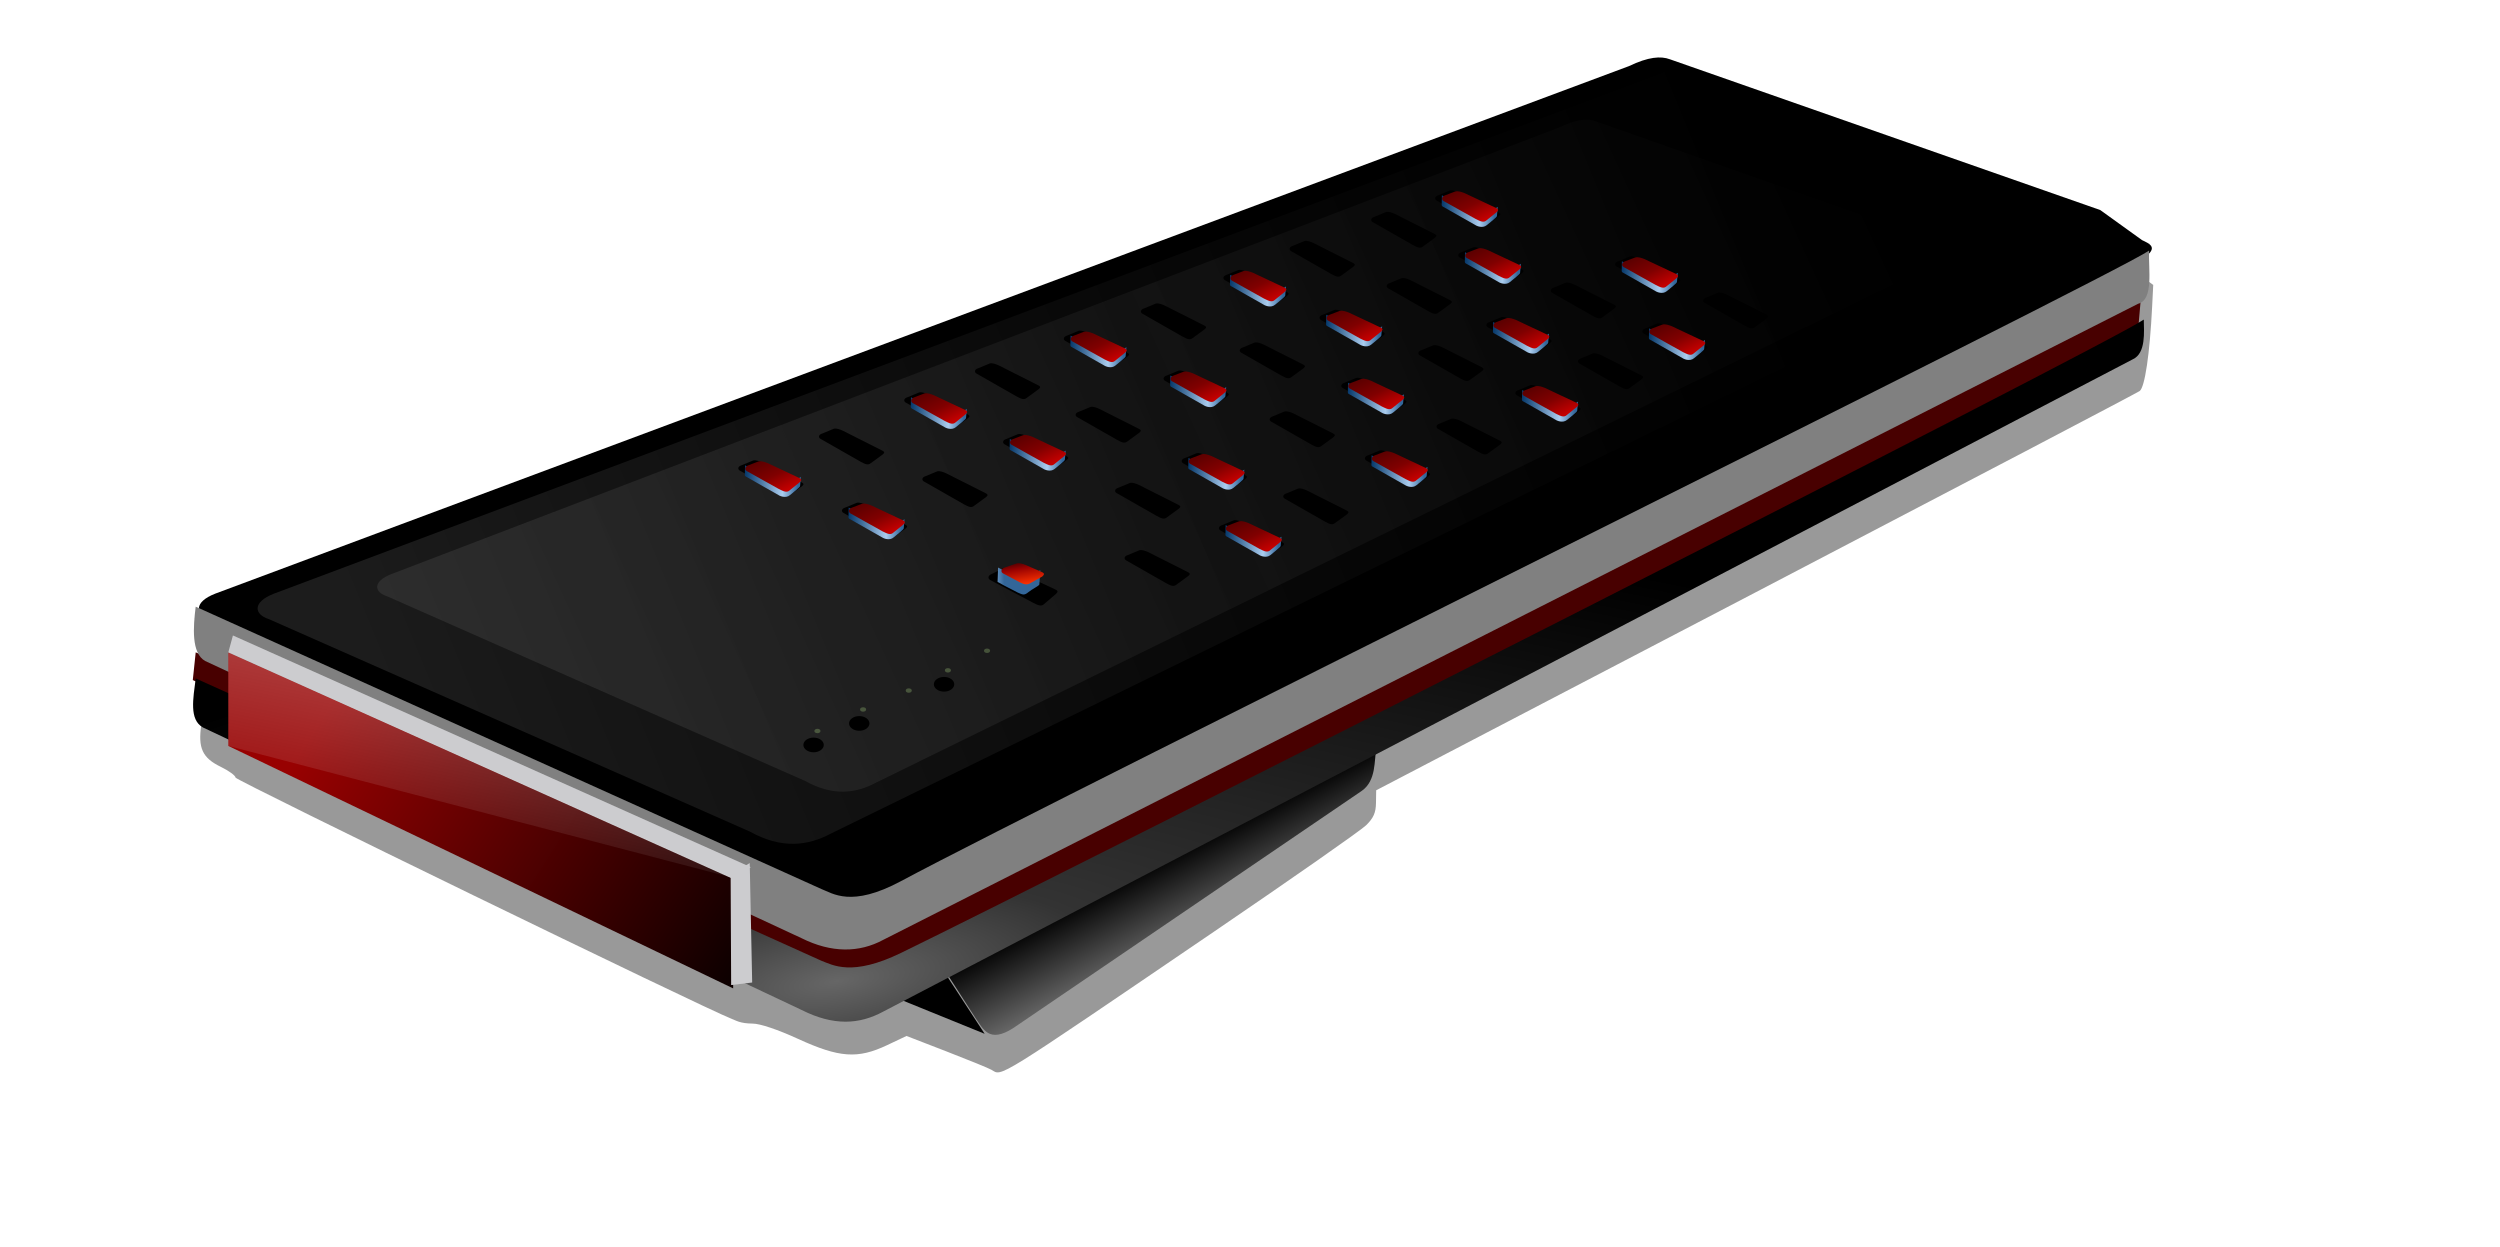<?xml version="1.0" encoding="UTF-8"?>
<svg width="3.992in" height="1.992in" version="1.1" xmlns="http://www.w3.org/2000/svg" xmlns:xlink="http://www.w3.org/1999/xlink">
<defs>
<linearGradient id="m">
<stop stop-color="#c40000" offset="0"/>
<stop stop-color="#800000" offset=".5"/>
<stop stop-color="#5e0000" offset="1"/>
</linearGradient>
<linearGradient id="n">
<stop stop-color="#036" offset="0"/>
<stop stop-color="#ace" offset=".726"/>
<stop stop-color="#369" offset="1"/>
</linearGradient>
<linearGradient id="f">
<stop stop-color="#98fc66" offset="0"/>
<stop stop-color="#4cab33" offset=".341"/>
<stop offset="1"/>
</linearGradient>
<filter id="o" color-interpolation-filters="sRGB">
<feGaussianBlur stdDeviation="1.346"/>
</filter>
<linearGradient id="l" x1="-6435.1" x2="-6428.3" y1="10042" y2="10055" gradientTransform="matrix(.859 0 0 .859 -11816 7741.9)" gradientUnits="userSpaceOnUse">
<stop offset="0"/>
<stop stop-color="#666" offset="1"/>
</linearGradient>
<radialGradient id="e" cx="-6489.1" cy="10168" r="174.08" gradientTransform="matrix(1.056 -.157 .052 .349 -11065 11817)" gradientUnits="userSpaceOnUse">
<stop stop-color="#666" offset="0"/>
<stop stop-color="#333" offset=".214"/>
<stop offset="1"/>
</radialGradient>
<linearGradient id="k" x1="-6580.6" x2="-6500.5" y1="10016" y2="10067" gradientTransform="matrix(.859 0 0 .859 -11816 7741.9)" gradientUnits="userSpaceOnUse">
<stop stop-color="#980101" offset="0"/>
<stop offset="1"/>
</linearGradient>
<linearGradient id="j" x1="-6536.9" x2="-6544.7" y1="10006" y2="10045" gradientTransform="matrix(.859 0 0 .859 -11816 7741.9)" gradientUnits="userSpaceOnUse">
<stop stop-color="#eee" offset="0"/>
<stop stop-color="#eee" stop-opacity="0" offset="1"/>
</linearGradient>
<radialGradient id="a" cx="-7283.9" cy="10369" r="5.036" gradientTransform="matrix(1.94 .032 -.116 7.074 7183.8 -62744)" gradientUnits="userSpaceOnUse" xlink:href="#n"/>
<linearGradient id="b" x1="-8143.3" x2="-8146.1" y1="10377" y2="10371" gradientUnits="userSpaceOnUse" xlink:href="#m"/>
<radialGradient id="c" cx="-8158.3" cy="10418" r="1.82" gradientTransform="matrix(1.448 .578 -.442 1.106 8256 3608.4)" gradientUnits="userSpaceOnUse" xlink:href="#f"/>
<radialGradient id="d" cx="-6455" cy="9992.6" r="3.792" gradientTransform="matrix(.74 -.008 .029 2.625 -12879 -9959.5)" gradientUnits="userSpaceOnUse">
<stop stop-color="#ace" offset="0"/>
<stop stop-color="#369" offset="1"/>
</radialGradient>
<linearGradient id="i" x1="-6456" x2="-6456.9" y1="9990.7" y2="9985.3" gradientTransform="matrix(.859 0 0 .859 -11816 7741.9)" gradientUnits="userSpaceOnUse">
<stop stop-color="#fd3301" offset="0"/>
<stop stop-color="#980101" offset=".543"/>
<stop offset="1"/>
</linearGradient>
<linearGradient id="h" x1="-17072" x2="-16860" y1="16584" y2="16497" gradientTransform="translate(-385.91 -237.58)" gradientUnits="userSpaceOnUse">
<stop stop-color="#fff" offset="0"/>
<stop stop-color="#686868" stop-opacity="0" offset="1"/>
</linearGradient>
<linearGradient id="g" x1="-17041" x2="-16849" y1="16573" y2="16485" gradientTransform="translate(-385.91 -237.58)" gradientUnits="userSpaceOnUse">
<stop stop-color="#b3b3b3" offset="0"/>
<stop stop-color="#b3b3b3" stop-opacity="0" offset="1"/>
</linearGradient>
</defs>
<g transform="translate(17517 -16234)">
<g transform="matrix(.859 0 0 .859 -11796 7753.6)"></g>
<path d="m-17365 16398c-0.418-0.244-3.522-1.513-6.899-2.819l-6.14-2.376-2.97 1.408c-4.513 2.14-7.328 1.94-13.679-0.971-3.085-1.414-5.812-2.331-6.93-2.331-1.978-0.02-2.555-0.481-3.281-0.754-4.047-1.547-75.995-36.535-75.995-36.956 0-0.303-1.031-1.052-2.29-1.664-2.788-1.354-3.491-2.878-2.957-6.416 0.211-1.398 0.396-4.753 0.412-7.455 0.02-3.666 0.22-5.106 0.786-5.671 0.699-0.696 217.04-81.752 221.25-82.894 1.727-0.469 4.281 0.341 35.408 11.238 32.454 11.361 33.673 11.835 37.452 14.54l3.906 2.796-0.167 3.352c-0.362 7.244-1.12 12.357-1.916 12.919-0.432 0.306-26.941 14.2-58.909 30.877l-58.123 30.323-0.03 1.956c-0.02 1.481-0.388 2.309-1.518 3.409-0.822 0.799-11.286 8.118-23.255 16.265-34.009 23.149-32.485 22.202-34.161 21.224z" filter="url(#o)" opacity=".629"/>
<path d="m-17382 16386 15.939 6.475-7.472-11.456z"/>
<path d="m-17372 16383 4.483 6.973c1.222 1.724 2.078 4.042 5.852 1.619l53.419-36.36c2.255-1.596 1.868-4.649 2.242-6.599z" fill="url(#l)"/>
<path d="m-17484 16325-3.23 3.817 101.6 45.223 197.63-98.961 0.587-3.818-2.936-0.293-195.87 98.961z" fill="#eee"/>
<path d="m-17487 16334-0.447 4.248 97.929 46.729 5.142-0.671 195.19-100.39 0.447-5.143-194.29 97.705h-6.931z" fill="#480000"/>
<path d="m-17484 16325c-3.361 1.303-3.057 3.188-0.781 3.908l92.073 41.281c4.816 2.678 8.852 2.234 12.506 0.26l192.34-97.298c1.524-1.292 0.345-1.81-0.782-2.345l-6.405-4.609-65.971-23.112c-1.388-0.523-3.314-0.373-6.254 1.043z"/>
<path d="m-17475 16325c-3.362 1.303-3.058 3.188-0.782 3.908l73.734 32.569c4.816 2.678 8.852 2.234 12.506 0.26l192.8-94.317c1.524-1.292 0.345-1.811-0.781-2.345l-58.623-20.844c-1.387-0.523-3.313-0.374-6.253 1.043z" fill="url(#h)" opacity=".111"/>
<path d="m-17457 16322c-2.924 1.134-2.66 2.774-0.68 3.399l64.127 28.327c4.19 2.329 7.7 1.943 10.877 0.226l164.33-80.515c1.326-1.123 0.3-1.575-0.68-2.04l-53.399-18.818c-1.207-0.455-2.882-0.324-5.438 0.907z" fill="url(#g)" opacity=".115"/>
<path d="m-17487 16327c-0.387 3.097-0.696 7.125 1.449 8.326l91.427 42.492c4.599 2.296 8.853 2.234 12.506 0.26l192.38-97.516c2.429-0.623 1.554-5.326 1.676-8.15-5.729 3.954-167.91 84.099-191.32 96.658-7.661 4.11-10.478 1.857-12.221 1.203z" fill="#808080"/>
<path d="m-17487 16338c-0.387 3.096-1.032 6.317 1.113 7.518l91.763 43.299c4.903 2.478 8.853 2.234 12.506 0.26l191.56-100c2.035-0.932 1.71-4.207 1.686-6.088-5.729 3.954-166.61 85.459-190.5 97.08-7.552 3.674-10.478 1.857-12.221 1.204z" fill="url(#e)"/>
<path d="m-17482 16334 77.388 34.577v16.936l-77.388-37.165z" fill="url(#k)"/>
<path d="m-17482 16334 0.706-2.588 79.386 35.519-2.883 1.732z" fill="#cccccf"/>
<path d="m-17405 16368 0.08 16.999 3.223-0.386-0.375-18.307z" fill="#cccccf"/>
<path d="m-17482 16334 77.388 34.577-77.388-20.229z" fill="url(#j)" opacity=".296"/>
<g transform="translate(6.632 -9.785)">
<path d="m-17342 16314 1.809-0.746c0.411-0.09 0.964 0.126 1.374 0.315l6.053 3.055c0.524 0.26 0.149 0.478 0 0.614l-1.787 1.304c-0.433 0.36-0.869 0.144-1.586-0.245l-6.123-3.49c-0.338-0.188-0.322-0.638 0.259-0.808z"/>
<g transform="matrix(.859 0 0 .859 -11754 7750.3)">
<g transform="translate(1644.9 -402.62)">
<path d="m-8149.5 10372-0.038 1.696c0 0.245 0.158 0.297 0.158 0.297l6.025 3.422s1.109 0.57 1.884-0.09c0.554-0.477 1.809-1.405 1.796-1.626l0.148-1.63-2.775 1.784z" fill="url(#a)"/>
<path d="m-8148.9 10372 1.791-0.682c0.496-0.135 1.182 0.109 1.695 0.315l5.592 2.636c0.655 0.301 0.212 0.601 0.041 0.787l-1.727 1.395c-0.503 0.488-1.049 0.24-1.95-0.213l-5.705-3.187c-0.423-0.22-0.435-0.799 0.263-1.052z" fill="url(#b)"/>
</g>
</g>
</g>
<g transform="translate(-3.579 -5.227)">
<path d="m-17342 16314 1.809-0.746c0.411-0.09 0.964 0.126 1.374 0.315l6.053 3.055c0.524 0.26 0.149 0.478 0 0.614l-1.787 1.304c-0.433 0.36-0.869 0.144-1.586-0.245l-6.123-3.49c-0.338-0.188-0.322-0.638 0.259-0.808z"/>
<g transform="matrix(.859 0 0 .859 -11754 7750.3)">
<g transform="translate(1644.9 -402.62)">
<path d="m-8149.5 10372-0.038 1.696c0 0.245 0.158 0.297 0.158 0.297l6.025 3.422s1.109 0.57 1.884-0.09c0.554-0.477 1.809-1.405 1.796-1.626l0.148-1.63-2.775 1.784z" fill="url(#a)"/>
<path d="m-8148.9 10372 1.791-0.682c0.496-0.135 1.182 0.109 1.695 0.315l5.592 2.636c0.655 0.301 0.212 0.601 0.041 0.787l-1.727 1.395c-0.503 0.488-1.049 0.24-1.95-0.213l-5.705-3.187c-0.423-0.22-0.435-0.799 0.263-1.052z" fill="url(#b)"/>
</g>
</g>
</g>
<g transform="translate(-45.454 -2.186)">
<path d="m-17342 16314 1.809-0.746c0.411-0.09 0.964 0.126 1.374 0.315l6.053 3.055c0.524 0.26 0.149 0.478 0 0.614l-1.787 1.304c-0.433 0.36-0.869 0.144-1.586-0.245l-6.123-3.49c-0.338-0.188-0.322-0.638 0.259-0.808z"/>
<g transform="matrix(.859 0 0 .859 -11754 7750.3)">
<g transform="translate(1644.9 -402.62)">
<path d="m-8149.5 10372-0.038 1.696c0 0.245 0.158 0.297 0.158 0.297l6.025 3.422s1.109 0.57 1.884-0.09c0.554-0.477 1.809-1.405 1.796-1.626l0.148-1.63-2.775 1.784z" fill="url(#a)"/>
<path d="m-8148.9 10372 1.791-0.682c0.496-0.135 1.182 0.109 1.695 0.315l5.592 2.636c0.655 0.301 0.212 0.601 0.041 0.787l-1.727 1.395c-0.503 0.488-1.049 0.24-1.95-0.213l-5.705-3.187c-0.423-0.22-0.435-0.799 0.263-1.052z" fill="url(#b)"/>
</g>
</g>
</g>
<g transform="translate(35.683 -46.76)">
<path d="m-17342 16314 1.809-0.746c0.411-0.09 0.964 0.126 1.374 0.315l6.053 3.055c0.524 0.26 0.149 0.478 0 0.614l-1.787 1.304c-0.433 0.36-0.869 0.144-1.586-0.245l-6.123-3.49c-0.338-0.188-0.322-0.638 0.259-0.808z"/>
<g transform="matrix(.859 0 0 .859 -11754 7750.3)">
<g transform="translate(1644.9 -402.62)">
<path d="m-8149.5 10372-0.038 1.696c0 0.245 0.158 0.297 0.158 0.297l6.025 3.422s1.109 0.57 1.884-0.09c0.554-0.477 1.809-1.405 1.796-1.626l0.148-1.63-2.775 1.784z" fill="url(#a)"/>
<path d="m-8148.9 10372 1.791-0.682c0.496-0.135 1.182 0.109 1.695 0.315l5.592 2.636c0.655 0.301 0.212 0.601 0.041 0.787l-1.727 1.395c-0.503 0.488-1.049 0.24-1.95-0.213l-5.705-3.187c-0.423-0.22-0.435-0.799 0.263-1.052z" fill="url(#b)"/>
</g>
</g>
</g>
<g transform="translate(45.481 -50.064)">
<path d="m-17342 16314 1.809-0.746c0.411-0.09 0.964 0.126 1.374 0.315l6.053 3.055c0.524 0.26 0.149 0.478 0 0.614l-1.787 1.304c-0.433 0.36-0.869 0.144-1.586-0.245l-6.123-3.49c-0.338-0.188-0.322-0.638 0.259-0.808z"/>
<g transform="matrix(.859 0 0 .859 -11754 7750.3)">
<g transform="translate(1644.9 -402.62)">
<path d="m-8149.5 10372-0.038 1.696c0 0.245 0.158 0.297 0.158 0.297l6.025 3.422s1.109 0.57 1.884-0.09c0.554-0.477 1.809-1.405 1.796-1.626l0.148-1.63-2.775 1.784z" fill="url(#a)"/>
<path d="m-8148.9 10372 1.791-0.682c0.496-0.135 1.182 0.109 1.695 0.315l5.592 2.636c0.655 0.301 0.212 0.601 0.041 0.787l-1.727 1.395c-0.503 0.488-1.049 0.24-1.95-0.213l-5.705-3.187c-0.423-0.22-0.435-0.799 0.263-1.052z" fill="url(#b)"/>
</g>
</g>
</g>
<g transform="matrix(.859 0 0 .859 -11809 7738.6)">
<ellipse transform="translate(1666.3 -400.03)" cx="-8157.9" cy="10419" rx="1.82" ry="1.31" fill="url(#c)"/>
<ellipse transform="matrix(.299 0 0 .299 -4051.7 6901.2)" cx="-8157.9" cy="10419" rx="1.82" ry="1.31" fill="#cf9" opacity=".243"/>
</g>
<g transform="matrix(.859 0 0 .859 -11802 7735.7)">
<ellipse transform="translate(1666.3 -400.03)" cx="-8157.9" cy="10419" rx="1.82" ry="1.31" fill="url(#c)"/>
<ellipse transform="matrix(.299 0 0 .299 -4051.7 6901.2)" cx="-8157.9" cy="10419" rx="1.82" ry="1.31" fill="#cf9" opacity=".243"/>
</g>
<g transform="matrix(.859 0 0 .859 -11796 7732.6)">
<ellipse transform="translate(1666.3 -400.03)" cx="-8157.9" cy="10419" rx="1.82" ry="1.31" fill="url(#c)"/>
<ellipse transform="matrix(.299 0 0 .299 -4051.7 6901.2)" cx="-8157.9" cy="10419" rx="1.82" ry="1.31" fill="#cf9" opacity=".243"/>
</g>
<g transform="matrix(.859 0 0 .859 -11790 7729.6)">
<ellipse transform="translate(1666.3 -400.03)" cx="-8157.9" cy="10419" rx="1.82" ry="1.31" fill="url(#c)"/>
<ellipse transform="matrix(.299 0 0 .299 -4051.7 6901.2)" cx="-8157.9" cy="10419" rx="1.82" ry="1.31" fill="#cf9" opacity=".243"/>
</g>
<g transform="matrix(.859 0 0 .859 -11816 7741.9)">
<ellipse transform="translate(1666.3 -400.03)" cx="-8157.9" cy="10419" rx="1.82" ry="1.31" fill="url(#c)"/>
<ellipse transform="matrix(.299 0 0 .299 -4051.7 6901.2)" cx="-8157.9" cy="10419" rx="1.82" ry="1.31" fill="#cf9" opacity=".243"/>
</g>
<path d="m-17365 16322 1.85-0.921c0.426-0.116 1.016 0.09 1.456 0.27l6.508 3.032c0.562 0.259 0.182 0.517 0.04 0.676l-1.796 1.534c-0.432 0.42-0.9 0.207-1.674-0.183l-6.605-3.505c-0.364-0.189-0.373-0.686 0.226-0.904z"/>
<path d="m-17364 16321-0.08 2.202c0.594 0.341 1.131 0.634 3.116 1.642 0.708 0.299 0.953 0.49 1.619-0.08 0.476-0.41 1.684-0.99 1.673-1.18l0.146-2.188-2.509 1.671z" fill="url(#d)"/>
<path d="m-17363 16321 1.85-0.633c0.426-0.116 1.016 0.09 1.456 0.271l2.426 1.063c0.563 0.259 0.182 0.516 0.03 0.676l-1.843 1.03c-0.51 0.284-0.901 0.206-1.675-0.183l-2.475-1.321c-0.363-0.189-0.373-0.686 0.226-0.904z" fill="url(#i)"/>
<g transform="translate(-33.123 -7.005)">
<path d="m-17342 16314 1.809-0.746c0.411-0.09 0.964 0.126 1.374 0.315l6.053 3.055c0.524 0.26 0.149 0.478 0 0.614l-1.787 1.304c-0.433 0.36-0.869 0.144-1.586-0.245l-6.123-3.49c-0.338-0.188-0.322-0.638 0.259-0.808z"/>
<g transform="matrix(.859 0 0 .859 -11754 7750.3)">
<g transform="translate(1644.9 -402.62)">
<path d="m-8149.5 10372-0.038 1.696c0 0.245 0.158 0.297 0.158 0.297l6.025 3.422s1.109 0.57 1.884-0.09c0.554-0.477 1.809-1.405 1.796-1.626l0.148-1.63-2.775 1.784z" fill="url(#a)"/>
<path d="m-8148.9 10372 1.791-0.682c0.496-0.135 1.182 0.109 1.695 0.315l5.592 2.636c0.655 0.301 0.212 0.601 0.041 0.787l-1.727 1.395c-0.503 0.488-1.049 0.24-1.95-0.213l-5.705-3.187c-0.423-0.22-0.435-0.799 0.263-1.052z" fill="url(#b)"/>
</g>
</g>
</g>
<g transform="translate(-20.752 -12.704)">
<path d="m-17342 16314 1.809-0.746c0.411-0.09 0.964 0.126 1.374 0.315l6.053 3.055c0.524 0.26 0.149 0.478 0 0.614l-1.787 1.304c-0.433 0.36-0.869 0.144-1.586-0.245l-6.123-3.49c-0.338-0.188-0.322-0.638 0.259-0.808z"/>
<g transform="matrix(.859 0 0 .859 -11754 7750.3)">
<g transform="translate(1644.9 -402.62)">
<path d="m-8149.5 10372-0.038 1.696c0 0.245 0.158 0.297 0.158 0.297l6.025 3.422s1.109 0.57 1.884-0.09c0.554-0.477 1.809-1.405 1.796-1.626l0.148-1.63-2.775 1.784z" fill="url(#a)"/>
<path d="m-8148.9 10372 1.791-0.682c0.496-0.135 1.182 0.109 1.695 0.315l5.592 2.636c0.655 0.301 0.212 0.601 0.041 0.787l-1.727 1.395c-0.503 0.488-1.049 0.24-1.95-0.213l-5.705-3.187c-0.423-0.22-0.435-0.799 0.263-1.052z" fill="url(#b)"/>
</g>
</g>
</g>
<g transform="translate(-9.632 -16.875)">
<path d="m-17342 16314 1.809-0.746c0.411-0.09 0.964 0.126 1.374 0.315l6.053 3.055c0.524 0.26 0.149 0.478 0 0.614l-1.787 1.304c-0.433 0.36-0.869 0.144-1.586-0.245l-6.123-3.49c-0.338-0.188-0.322-0.638 0.259-0.808z"/>
<g transform="matrix(.859 0 0 .859 -11754 7750.3)">
<g transform="translate(1644.9 -402.62)">
<path d="m-8149.5 10372-0.038 1.696c0 0.245 0.158 0.297 0.158 0.297l6.025 3.422s1.109 0.57 1.884-0.09c0.554-0.477 1.809-1.405 1.796-1.626l0.148-1.63-2.775 1.784z" fill="url(#a)"/>
<path d="m-8148.9 10372 1.791-0.682c0.496-0.135 1.182 0.109 1.695 0.315l5.592 2.636c0.655 0.301 0.212 0.601 0.041 0.787l-1.727 1.395c-0.503 0.488-1.049 0.24-1.95-0.213l-5.705-3.187c-0.423-0.22-0.435-0.799 0.263-1.052z" fill="url(#b)"/>
</g>
</g>
</g>
<g transform="translate(3.852 -22.435)">
<path d="m-17342 16314 1.809-0.746c0.411-0.09 0.964 0.126 1.374 0.315l6.053 3.055c0.524 0.26 0.149 0.478 0 0.614l-1.787 1.304c-0.433 0.36-0.869 0.144-1.586-0.245l-6.123-3.49c-0.338-0.188-0.322-0.638 0.259-0.808z"/>
<g transform="matrix(.859 0 0 .859 -11754 7750.3)">
<g transform="translate(1644.9 -402.62)">
<path d="m-8149.5 10372-0.038 1.696c0 0.245 0.158 0.297 0.158 0.297l6.025 3.422s1.109 0.57 1.884-0.09c0.554-0.477 1.809-1.405 1.796-1.626l0.148-1.63-2.775 1.784z" fill="url(#a)"/>
<path d="m-8148.9 10372 1.791-0.682c0.496-0.135 1.182 0.109 1.695 0.315l5.592 2.636c0.655 0.301 0.212 0.601 0.041 0.787l-1.727 1.395c-0.503 0.488-1.049 0.24-1.95-0.213l-5.705-3.187c-0.423-0.22-0.435-0.799 0.263-1.052z" fill="url(#b)"/>
</g>
</g>
</g>
<g transform="translate(15.528 -26.744)">
<path d="m-17342 16314 1.809-0.746c0.411-0.09 0.964 0.126 1.374 0.315l6.053 3.055c0.524 0.26 0.149 0.478 0 0.614l-1.787 1.304c-0.433 0.36-0.869 0.144-1.586-0.245l-6.123-3.49c-0.338-0.188-0.322-0.638 0.259-0.808z"/>
<g transform="matrix(.859 0 0 .859 -11754 7750.3)">
<g transform="translate(1644.9 -402.62)">
<path d="m-8149.5 10372-0.038 1.696c0 0.245 0.158 0.297 0.158 0.297l6.025 3.422s1.109 0.57 1.884-0.09c0.554-0.477 1.809-1.405 1.796-1.626l0.148-1.63-2.775 1.784z" fill="url(#a)"/>
<path d="m-8148.9 10372 1.791-0.682c0.496-0.135 1.182 0.109 1.695 0.315l5.592 2.636c0.655 0.301 0.212 0.601 0.041 0.787l-1.727 1.395c-0.503 0.488-1.049 0.24-1.95-0.213l-5.705-3.187c-0.423-0.22-0.435-0.799 0.263-1.052z" fill="url(#b)"/>
</g>
</g>
</g>
<g transform="translate(27.76 -31.748)">
<path d="m-17342 16314 1.809-0.746c0.411-0.09 0.964 0.126 1.374 0.315l6.053 3.055c0.524 0.26 0.149 0.478 0 0.614l-1.787 1.304c-0.433 0.36-0.869 0.144-1.586-0.245l-6.123-3.49c-0.338-0.188-0.322-0.638 0.259-0.808z"/>
<g transform="matrix(.859 0 0 .859 -11754 7750.3)">
<g transform="translate(1644.9 -402.62)">
<path d="m-8149.5 10372-0.038 1.696c0 0.245 0.158 0.297 0.158 0.297l6.025 3.422s1.109 0.57 1.884-0.09c0.554-0.477 1.809-1.405 1.796-1.626l0.148-1.63-2.775 1.784z" fill="url(#a)"/>
<path d="m-8148.9 10372 1.791-0.682c0.496-0.135 1.182 0.109 1.695 0.315l5.592 2.636c0.655 0.301 0.212 0.601 0.041 0.787l-1.727 1.395c-0.503 0.488-1.049 0.24-1.95-0.213l-5.705-3.187c-0.423-0.22-0.435-0.799 0.263-1.052z" fill="url(#b)"/>
</g>
</g>
</g>
<g transform="translate(38.047 -36.613)">
<path d="m-17342 16314 1.809-0.746c0.411-0.09 0.964 0.126 1.374 0.315l6.053 3.055c0.524 0.26 0.149 0.478 0 0.614l-1.787 1.304c-0.433 0.36-0.869 0.144-1.586-0.245l-6.123-3.49c-0.338-0.188-0.322-0.638 0.259-0.808z"/>
<g transform="matrix(.859 0 0 .859 -11754 7750.3)">
<g transform="translate(1644.9 -402.62)">
<path d="m-8149.5 10372-0.038 1.696c0 0.245 0.158 0.297 0.158 0.297l6.025 3.422s1.109 0.57 1.884-0.09c0.554-0.477 1.809-1.405 1.796-1.626l0.148-1.63-2.775 1.784z" fill="url(#a)"/>
<path d="m-8148.9 10372 1.791-0.682c0.496-0.135 1.182 0.109 1.695 0.315l5.592 2.636c0.655 0.301 0.212 0.601 0.041 0.787l-1.727 1.395c-0.503 0.488-1.049 0.24-1.95-0.213l-5.705-3.187c-0.423-0.22-0.435-0.799 0.263-1.052z" fill="url(#b)"/>
</g>
</g>
</g>
<g transform="translate(49.028 -41.339)">
<path d="m-17342 16314 1.809-0.746c0.411-0.09 0.964 0.126 1.374 0.315l6.053 3.055c0.524 0.26 0.149 0.478 0 0.614l-1.787 1.304c-0.433 0.36-0.869 0.144-1.586-0.245l-6.123-3.49c-0.338-0.188-0.322-0.638 0.259-0.808z"/>
<g transform="matrix(.859 0 0 .859 -11754 7750.3)">
<g transform="translate(1644.9 -402.62)">
<path d="m-8149.5 10372-0.038 1.696c0 0.245 0.158 0.297 0.158 0.297l6.025 3.422s1.109 0.57 1.884-0.09c0.554-0.477 1.809-1.405 1.796-1.626l0.148-1.63-2.775 1.784z" fill="url(#a)"/>
<path d="m-8148.9 10372 1.791-0.682c0.496-0.135 1.182 0.109 1.695 0.315l5.592 2.636c0.655 0.301 0.212 0.601 0.041 0.787l-1.727 1.395c-0.503 0.488-1.049 0.24-1.95-0.213l-5.705-3.187c-0.423-0.22-0.435-0.799 0.263-1.052z" fill="url(#b)"/>
</g>
</g>
</g>
<g transform="translate(23.173 -42.312)">
<path d="m-17342 16314 1.809-0.746c0.411-0.09 0.964 0.126 1.374 0.315l6.053 3.055c0.524 0.26 0.149 0.478 0 0.614l-1.787 1.304c-0.433 0.36-0.869 0.144-1.586-0.245l-6.123-3.49c-0.338-0.188-0.322-0.638 0.259-0.808z"/>
<g transform="matrix(.859 0 0 .859 -11754 7750.3)">
<g transform="translate(1644.9 -402.62)">
<path d="m-8149.5 10372-0.038 1.696c0 0.245 0.158 0.297 0.158 0.297l6.025 3.422s1.109 0.57 1.884-0.09c0.554-0.477 1.809-1.405 1.796-1.626l0.148-1.63-2.775 1.784z" fill="url(#a)"/>
<path d="m-8148.9 10372 1.791-0.682c0.496-0.135 1.182 0.109 1.695 0.315l5.592 2.636c0.655 0.301 0.212 0.601 0.041 0.787l-1.727 1.395c-0.503 0.488-1.049 0.24-1.95-0.213l-5.705-3.187c-0.423-0.22-0.435-0.799 0.263-1.052z" fill="url(#b)"/>
</g>
</g>
</g>
<g transform="translate(13.026 -37.864)">
<path d="m-17342 16314 1.809-0.746c0.411-0.09 0.964 0.126 1.374 0.315l6.053 3.055c0.524 0.26 0.149 0.478 0 0.614l-1.787 1.304c-0.433 0.36-0.869 0.144-1.586-0.245l-6.123-3.49c-0.338-0.188-0.322-0.638 0.259-0.808z"/>
<g transform="matrix(.859 0 0 .859 -11754 7750.3)">
<g transform="translate(1644.9 -402.62)">
<path d="m-8149.5 10372-0.038 1.696c0 0.245 0.158 0.297 0.158 0.297l6.025 3.422s1.109 0.57 1.884-0.09c0.554-0.477 1.809-1.405 1.796-1.626l0.148-1.63-2.775 1.784z" fill="url(#a)"/>
<path d="m-8148.9 10372 1.791-0.682c0.496-0.135 1.182 0.109 1.695 0.315l5.592 2.636c0.655 0.301 0.212 0.601 0.041 0.787l-1.727 1.395c-0.503 0.488-1.049 0.24-1.95-0.213l-5.705-3.187c-0.423-0.22-0.435-0.799 0.263-1.052z" fill="url(#b)"/>
</g>
</g>
</g>
<g transform="translate(.377 -32.721)">
<path d="m-17342 16314 1.809-0.746c0.411-0.09 0.964 0.126 1.374 0.315l6.053 3.055c0.524 0.26 0.149 0.478 0 0.614l-1.787 1.304c-0.433 0.36-0.869 0.144-1.586-0.245l-6.123-3.49c-0.338-0.188-0.322-0.638 0.259-0.808z"/>
<g transform="matrix(.859 0 0 .859 -11754 7750.3)">
<g transform="translate(1644.9 -402.62)">
<path d="m-8149.5 10372-0.038 1.696c0 0.245 0.158 0.297 0.158 0.297l6.025 3.422s1.109 0.57 1.884-0.09c0.554-0.477 1.809-1.405 1.796-1.626l0.148-1.63-2.775 1.784z" fill="url(#a)"/>
<path d="m-8148.9 10372 1.791-0.682c0.496-0.135 1.182 0.109 1.695 0.315l5.592 2.636c0.655 0.301 0.212 0.601 0.041 0.787l-1.727 1.395c-0.503 0.488-1.049 0.24-1.95-0.213l-5.705-3.187c-0.423-0.22-0.435-0.799 0.263-1.052z" fill="url(#b)"/>
</g>
</g>
</g>
<g transform="translate(-11.439 -28.551)">
<path d="m-17342 16314 1.809-0.746c0.411-0.09 0.964 0.126 1.374 0.315l6.053 3.055c0.524 0.26 0.149 0.478 0 0.614l-1.787 1.304c-0.433 0.36-0.869 0.144-1.586-0.245l-6.123-3.49c-0.338-0.188-0.322-0.638 0.259-0.808z"/>
<g transform="matrix(.859 0 0 .859 -11754 7750.3)">
<g transform="translate(1644.9 -402.62)">
<path d="m-8149.5 10372-0.038 1.696c0 0.245 0.158 0.297 0.158 0.297l6.025 3.422s1.109 0.57 1.884-0.09c0.554-0.477 1.809-1.405 1.796-1.626l0.148-1.63-2.775 1.784z" fill="url(#a)"/>
<path d="m-8148.9 10372 1.791-0.682c0.496-0.135 1.182 0.109 1.695 0.315l5.592 2.636c0.655 0.301 0.212 0.601 0.041 0.787l-1.727 1.395c-0.503 0.488-1.049 0.24-1.95-0.213l-5.705-3.187c-0.423-0.22-0.435-0.799 0.263-1.052z" fill="url(#b)"/>
</g>
</g>
</g>
<g transform="translate(-25.061 -23.547)">
<path d="m-17342 16314 1.809-0.746c0.411-0.09 0.964 0.126 1.374 0.315l6.053 3.055c0.524 0.26 0.149 0.478 0 0.614l-1.787 1.304c-0.433 0.36-0.869 0.144-1.586-0.245l-6.123-3.49c-0.338-0.188-0.322-0.638 0.259-0.808z"/>
<g transform="matrix(.859 0 0 .859 -11754 7750.3)">
<g transform="translate(1644.9 -402.62)">
<path d="m-8149.5 10372-0.038 1.696c0 0.245 0.158 0.297 0.158 0.297l6.025 3.422s1.109 0.57 1.884-0.09c0.554-0.477 1.809-1.405 1.796-1.626l0.148-1.63-2.775 1.784z" fill="url(#a)"/>
<path d="m-8148.9 10372 1.791-0.682c0.496-0.135 1.182 0.109 1.695 0.315l5.592 2.636c0.655 0.301 0.212 0.601 0.041 0.787l-1.727 1.395c-0.503 0.488-1.049 0.24-1.95-0.213l-5.705-3.187c-0.423-0.22-0.435-0.799 0.263-1.052z" fill="url(#b)"/>
</g>
</g>
</g>
<g transform="translate(-35.903 -19.099)">
<path d="m-17342 16314 1.809-0.746c0.411-0.09 0.964 0.126 1.374 0.315l6.053 3.055c0.524 0.26 0.149 0.478 0 0.614l-1.787 1.304c-0.433 0.36-0.869 0.144-1.586-0.245l-6.123-3.49c-0.338-0.188-0.322-0.638 0.259-0.808z"/>
<g transform="matrix(.859 0 0 .859 -11754 7750.3)">
<g transform="translate(1644.9 -402.62)">
<path d="m-8149.5 10372-0.038 1.696c0 0.245 0.158 0.297 0.158 0.297l6.025 3.422s1.109 0.57 1.884-0.09c0.554-0.477 1.809-1.405 1.796-1.626l0.148-1.63-2.775 1.784z" fill="url(#a)"/>
<path d="m-8148.9 10372 1.791-0.682c0.496-0.135 1.182 0.109 1.695 0.315l5.592 2.636c0.655 0.301 0.212 0.601 0.041 0.787l-1.727 1.395c-0.503 0.488-1.049 0.24-1.95-0.213l-5.705-3.187c-0.423-0.22-0.435-0.799 0.263-1.052z" fill="url(#b)"/>
</g>
</g>
</g>
<g transform="translate(-48.97 -13.538)">
<path d="m-17342 16314 1.809-0.746c0.411-0.09 0.964 0.126 1.374 0.315l6.053 3.055c0.524 0.26 0.149 0.478 0 0.614l-1.787 1.304c-0.433 0.36-0.869 0.144-1.586-0.245l-6.123-3.49c-0.338-0.188-0.322-0.638 0.259-0.808z"/>
<g transform="matrix(.859 0 0 .859 -11754 7750.3)">
<g transform="translate(1644.9 -402.62)">
<path d="m-8149.5 10372-0.038 1.696c0 0.245 0.158 0.297 0.158 0.297l6.025 3.422s1.109 0.57 1.884-0.09c0.554-0.477 1.809-1.405 1.796-1.626l0.148-1.63-2.775 1.784z" fill="url(#a)"/>
<path d="m-8148.9 10372 1.791-0.682c0.496-0.135 1.182 0.109 1.695 0.315l5.592 2.636c0.655 0.301 0.212 0.601 0.041 0.787l-1.727 1.395c-0.503 0.488-1.049 0.24-1.95-0.213l-5.705-3.187c-0.423-0.22-0.435-0.799 0.263-1.052z" fill="url(#b)"/>
</g>
</g>
</g>
<g transform="translate(-61.341 -8.673)">
<path d="m-17342 16314 1.809-0.746c0.411-0.09 0.964 0.126 1.374 0.315l6.053 3.055c0.524 0.26 0.149 0.478 0 0.614l-1.787 1.304c-0.433 0.36-0.869 0.144-1.586-0.245l-6.123-3.49c-0.338-0.188-0.322-0.638 0.259-0.808z"/>
<g transform="matrix(.859 0 0 .859 -11754 7750.3)">
<g transform="translate(1644.9 -402.62)">
<path d="m-8149.5 10372-0.038 1.696c0 0.245 0.158 0.297 0.158 0.297l6.025 3.422s1.109 0.57 1.884-0.09c0.554-0.477 1.809-1.405 1.796-1.626l0.148-1.63-2.775 1.784z" fill="url(#a)"/>
<path d="m-8148.9 10372 1.791-0.682c0.496-0.135 1.182 0.109 1.695 0.315l5.592 2.636c0.655 0.301 0.212 0.601 0.041 0.787l-1.727 1.395c-0.503 0.488-1.049 0.24-1.95-0.213l-5.705-3.187c-0.423-0.22-0.435-0.799 0.263-1.052z" fill="url(#b)"/>
</g>
</g>
</g>
<g transform="translate(20.115 -16.18)">
<path d="m-17342 16314 1.809-0.746c0.411-0.09 0.964 0.126 1.374 0.315l6.053 3.055c0.524 0.26 0.149 0.478 0 0.614l-1.787 1.304c-0.433 0.36-0.869 0.144-1.586-0.245l-6.123-3.49c-0.338-0.188-0.322-0.638 0.259-0.808z"/>
<g transform="matrix(.859 0 0 .859 -11754 7750.3)">
<g transform="translate(1644.9 -402.62)">
<path d="m-8149.5 10372-0.038 1.696c0 0.245 0.158 0.297 0.158 0.297l6.025 3.422s1.109 0.57 1.884-0.09c0.554-0.477 1.809-1.405 1.796-1.626l0.148-1.63-2.775 1.784z" fill="url(#a)"/>
<path d="m-8148.9 10372 1.791-0.682c0.496-0.135 1.182 0.109 1.695 0.315l5.592 2.636c0.655 0.301 0.212 0.601 0.041 0.787l-1.727 1.395c-0.503 0.488-1.049 0.24-1.95-0.213l-5.705-3.187c-0.423-0.22-0.435-0.799 0.263-1.052z" fill="url(#b)"/>
</g>
</g>
</g>
<g transform="translate(31.096 -21.323)">
<path d="m-17342 16314 1.809-0.746c0.411-0.09 0.964 0.126 1.374 0.315l6.053 3.055c0.524 0.26 0.149 0.478 0 0.614l-1.787 1.304c-0.433 0.36-0.869 0.144-1.586-0.245l-6.123-3.49c-0.338-0.188-0.322-0.638 0.259-0.808z"/>
<g transform="matrix(.859 0 0 .859 -11754 7750.3)">
<g transform="translate(1644.9 -402.62)">
<path d="m-8149.5 10372-0.038 1.696c0 0.245 0.158 0.297 0.158 0.297l6.025 3.422s1.109 0.57 1.884-0.09c0.554-0.477 1.809-1.405 1.796-1.626l0.148-1.63-2.775 1.784z" fill="url(#a)"/>
<path d="m-8148.9 10372 1.791-0.682c0.496-0.135 1.182 0.109 1.695 0.315l5.592 2.636c0.655 0.301 0.212 0.601 0.041 0.787l-1.727 1.395c-0.503 0.488-1.049 0.24-1.95-0.213l-5.705-3.187c-0.423-0.22-0.435-0.799 0.263-1.052z" fill="url(#b)"/>
</g>
</g>
</g>
<g transform="translate(42.912 -26.327)">
<path d="m-17342 16314 1.809-0.746c0.411-0.09 0.964 0.126 1.374 0.315l6.053 3.055c0.524 0.26 0.149 0.478 0 0.614l-1.787 1.304c-0.433 0.36-0.869 0.144-1.586-0.245l-6.123-3.49c-0.338-0.188-0.322-0.638 0.259-0.808z"/>
<g transform="matrix(.859 0 0 .859 -11754 7750.3)">
<g transform="translate(1644.9 -402.62)">
<path d="m-8149.5 10372-0.038 1.696c0 0.245 0.158 0.297 0.158 0.297l6.025 3.422s1.109 0.57 1.884-0.09c0.554-0.477 1.809-1.405 1.796-1.626l0.148-1.63-2.775 1.784z" fill="url(#a)"/>
<path d="m-8148.9 10372 1.791-0.682c0.496-0.135 1.182 0.109 1.695 0.315l5.592 2.636c0.655 0.301 0.212 0.601 0.041 0.787l-1.727 1.395c-0.503 0.488-1.049 0.24-1.95-0.213l-5.705-3.187c-0.423-0.22-0.435-0.799 0.263-1.052z" fill="url(#b)"/>
</g>
</g>
</g>
<g transform="translate(53.337 -30.636)">
<path d="m-17342 16314 1.809-0.746c0.411-0.09 0.964 0.126 1.374 0.315l6.053 3.055c0.524 0.26 0.149 0.478 0 0.614l-1.787 1.304c-0.433 0.36-0.869 0.144-1.586-0.245l-6.123-3.49c-0.338-0.188-0.322-0.638 0.259-0.808z"/>
<g transform="matrix(.859 0 0 .859 -11754 7750.3)">
<g transform="translate(1644.9 -402.62)">
<path d="m-8149.5 10372-0.038 1.696c0 0.245 0.158 0.297 0.158 0.297l6.025 3.422s1.109 0.57 1.884-0.09c0.554-0.477 1.809-1.405 1.796-1.626l0.148-1.63-2.775 1.784z" fill="url(#a)"/>
<path d="m-8148.9 10372 1.791-0.682c0.496-0.135 1.182 0.109 1.695 0.315l5.592 2.636c0.655 0.301 0.212 0.601 0.041 0.787l-1.727 1.395c-0.503 0.488-1.049 0.24-1.95-0.213l-5.705-3.187c-0.423-0.22-0.435-0.799 0.263-1.052z" fill="url(#b)"/>
</g>
</g>
</g>
<g transform="translate(63.206 -35.918)">
<path d="m-17342 16314 1.809-0.746c0.411-0.09 0.964 0.126 1.374 0.315l6.053 3.055c0.524 0.26 0.149 0.478 0 0.614l-1.787 1.304c-0.433 0.36-0.869 0.144-1.586-0.245l-6.123-3.49c-0.338-0.188-0.322-0.638 0.259-0.808z"/>
<g transform="matrix(.859 0 0 .859 -11754 7750.3)">
<g transform="translate(1644.9 -402.62)">
<path d="m-8149.5 10372-0.038 1.696c0 0.245 0.158 0.297 0.158 0.297l6.025 3.422s1.109 0.57 1.884-0.09c0.554-0.477 1.809-1.405 1.796-1.626l0.148-1.63-2.775 1.784z" fill="url(#a)"/>
<path d="m-8148.9 10372 1.791-0.682c0.496-0.135 1.182 0.109 1.695 0.315l5.592 2.636c0.655 0.301 0.212 0.601 0.041 0.787l-1.727 1.395c-0.503 0.488-1.049 0.24-1.95-0.213l-5.705-3.187c-0.423-0.22-0.435-0.799 0.263-1.052z" fill="url(#b)"/>
</g>
</g>
</g>
<g transform="translate(73.075 -39.949)">
<path d="m-17342 16314 1.809-0.746c0.411-0.09 0.964 0.126 1.374 0.315l6.053 3.055c0.524 0.26 0.149 0.478 0 0.614l-1.787 1.304c-0.433 0.36-0.869 0.144-1.586-0.245l-6.123-3.49c-0.338-0.188-0.322-0.638 0.259-0.808z"/>
<g transform="matrix(.859 0 0 .859 -11754 7750.3)">
<g transform="translate(1644.9 -402.62)">
<path d="m-8149.5 10372-0.038 1.696c0 0.245 0.158 0.297 0.158 0.297l6.025 3.422s1.109 0.57 1.884-0.09c0.554-0.477 1.809-1.405 1.796-1.626l0.148-1.63-2.775 1.784z" fill="url(#a)"/>
<path d="m-8148.9 10372 1.791-0.682c0.496-0.135 1.182 0.109 1.695 0.315l5.592 2.636c0.655 0.301 0.212 0.601 0.041 0.787l-1.727 1.395c-0.503 0.488-1.049 0.24-1.95-0.213l-5.705-3.187c-0.423-0.22-0.435-0.799 0.263-1.052z" fill="url(#b)"/>
</g>
</g>
</g>
<g transform="translate(22.2 -4.364)">
<path d="m-17342 16314 1.809-0.746c0.411-0.09 0.964 0.126 1.374 0.315l6.053 3.055c0.524 0.26 0.149 0.478 0 0.614l-1.787 1.304c-0.433 0.36-0.869 0.144-1.586-0.245l-6.123-3.49c-0.338-0.188-0.322-0.638 0.259-0.808z"/>
<g transform="matrix(.859 0 0 .859 -11754 7750.3)">
<g transform="translate(1644.9 -402.62)">
<path d="m-8149.5 10372-0.038 1.696c0 0.245 0.158 0.297 0.158 0.297l6.025 3.422s1.109 0.57 1.884-0.09c0.554-0.477 1.809-1.405 1.796-1.626l0.148-1.63-2.775 1.784z" fill="url(#a)"/>
<path d="m-8148.9 10372 1.791-0.682c0.496-0.135 1.182 0.109 1.695 0.315l5.592 2.636c0.655 0.301 0.212 0.601 0.041 0.787l-1.727 1.395c-0.503 0.488-1.049 0.24-1.95-0.213l-5.705-3.187c-0.423-0.22-0.435-0.799 0.263-1.052z" fill="url(#b)"/>
</g>
</g>
</g>
<g transform="translate(12.331 .501)">
<path d="m-17342 16314 1.809-0.746c0.411-0.09 0.964 0.126 1.374 0.315l6.053 3.055c0.524 0.26 0.149 0.478 0 0.614l-1.787 1.304c-0.433 0.36-0.869 0.144-1.586-0.245l-6.123-3.49c-0.338-0.188-0.322-0.638 0.259-0.808z"/>
<g transform="matrix(.859 0 0 .859 -11754 7750.3)">
<g transform="translate(1644.9 -402.62)">
<path d="m-8149.5 10372-0.038 1.696c0 0.245 0.158 0.297 0.158 0.297l6.025 3.422s1.109 0.57 1.884-0.09c0.554-0.477 1.809-1.405 1.796-1.626l0.148-1.63-2.775 1.784z" fill="url(#a)"/>
<path d="m-8148.9 10372 1.791-0.682c0.496-0.135 1.182 0.109 1.695 0.315l5.592 2.636c0.655 0.301 0.212 0.601 0.041 0.787l-1.727 1.395c-0.503 0.488-1.049 0.24-1.95-0.213l-5.705-3.187c-0.423-0.22-0.435-0.799 0.263-1.052z" fill="url(#b)"/>
</g>
</g>
</g>
<g transform="translate(-2.126 5.088)">
<path d="m-17342 16314 1.809-0.746c0.411-0.09 0.964 0.126 1.374 0.315l6.053 3.055c0.524 0.26 0.149 0.478 0 0.614l-1.787 1.304c-0.433 0.36-0.869 0.144-1.586-0.245l-6.123-3.49c-0.338-0.188-0.322-0.638 0.259-0.808z"/>
<g transform="matrix(.859 0 0 .859 -11754 7750.3)">
<g transform="translate(1644.9 -402.62)">
<path d="m-8149.5 10372-0.038 1.696c0 0.245 0.158 0.297 0.158 0.297l6.025 3.422s1.109 0.57 1.884-0.09c0.554-0.477 1.809-1.405 1.796-1.626l0.148-1.63-2.775 1.784z" fill="url(#a)"/>
<path d="m-8148.9 10372 1.791-0.682c0.496-0.135 1.182 0.109 1.695 0.315l5.592 2.636c0.655 0.301 0.212 0.601 0.041 0.787l-1.727 1.395c-0.503 0.488-1.049 0.24-1.95-0.213l-5.705-3.187c-0.423-0.22-0.435-0.799 0.263-1.052z" fill="url(#b)"/>
</g>
</g>
</g>
<g transform="translate(34.71 -10.202)">
<path d="m-17342 16314 1.809-0.746c0.411-0.09 0.964 0.126 1.374 0.315l6.053 3.055c0.524 0.26 0.149 0.478 0 0.614l-1.787 1.304c-0.433 0.36-0.869 0.144-1.586-0.245l-6.123-3.49c-0.338-0.188-0.322-0.638 0.259-0.808z"/>
<g transform="matrix(.859 0 0 .859 -11754 7750.3)">
<g transform="translate(1644.9 -402.62)">
<path d="m-8149.5 10372-0.038 1.696c0 0.245 0.158 0.297 0.158 0.297l6.025 3.422s1.109 0.57 1.884-0.09c0.554-0.477 1.809-1.405 1.796-1.626l0.148-1.63-2.775 1.784z" fill="url(#a)"/>
<path d="m-8148.9 10372 1.791-0.682c0.496-0.135 1.182 0.109 1.695 0.315l5.592 2.636c0.655 0.301 0.212 0.601 0.041 0.787l-1.727 1.395c-0.503 0.488-1.049 0.24-1.95-0.213l-5.705-3.187c-0.423-0.22-0.435-0.799 0.263-1.052z" fill="url(#b)"/>
</g>
</g>
</g>
<g transform="translate(86.559 -34.389)">
<path d="m-17342 16314 1.809-0.746c0.411-0.09 0.964 0.126 1.374 0.315l6.053 3.055c0.524 0.26 0.149 0.478 0 0.614l-1.787 1.304c-0.433 0.36-0.869 0.144-1.586-0.245l-6.123-3.49c-0.338-0.188-0.322-0.638 0.259-0.808z"/>
<g transform="matrix(.859 0 0 .859 -11754 7750.3)">
<g transform="translate(1644.9 -402.62)">
<path d="m-8149.5 10372-0.038 1.696c0 0.245 0.158 0.297 0.158 0.297l6.025 3.422s1.109 0.57 1.884-0.09c0.554-0.477 1.809-1.405 1.796-1.626l0.148-1.63-2.775 1.784z" fill="url(#a)"/>
<path d="m-8148.9 10372 1.791-0.682c0.496-0.135 1.182 0.109 1.695 0.315l5.592 2.636c0.655 0.301 0.212 0.601 0.041 0.787l-1.727 1.395c-0.503 0.488-1.049 0.24-1.95-0.213l-5.705-3.187c-0.423-0.22-0.435-0.799 0.263-1.052z" fill="url(#b)"/>
</g>
</g>
</g>
<g transform="translate(77.246 -29.663)">
<path d="m-17342 16314 1.809-0.746c0.411-0.09 0.964 0.126 1.374 0.315l6.053 3.055c0.524 0.26 0.149 0.478 0 0.614l-1.787 1.304c-0.433 0.36-0.869 0.144-1.586-0.245l-6.123-3.49c-0.338-0.188-0.322-0.638 0.259-0.808z"/>
<g transform="matrix(.859 0 0 .859 -11754 7750.3)">
<g transform="translate(1644.9 -402.62)">
<path d="m-8149.5 10372-0.038 1.696c0 0.245 0.158 0.297 0.158 0.297l6.025 3.422s1.109 0.57 1.884-0.09c0.554-0.477 1.809-1.405 1.796-1.626l0.148-1.63-2.775 1.784z" fill="url(#a)"/>
<path d="m-8148.9 10372 1.791-0.682c0.496-0.135 1.182 0.109 1.695 0.315l5.592 2.636c0.655 0.301 0.212 0.601 0.041 0.787l-1.727 1.395c-0.503 0.488-1.049 0.24-1.95-0.213l-5.705-3.187c-0.423-0.22-0.435-0.799 0.263-1.052z" fill="url(#b)"/>
</g>
</g>
</g>
<g transform="translate(67.376 -25.076)">
<path d="m-17342 16314 1.809-0.746c0.411-0.09 0.964 0.126 1.374 0.315l6.053 3.055c0.524 0.26 0.149 0.478 0 0.614l-1.787 1.304c-0.433 0.36-0.869 0.144-1.586-0.245l-6.123-3.49c-0.338-0.188-0.322-0.638 0.259-0.808z"/>
<g transform="matrix(.859 0 0 .859 -11754 7750.3)">
<g transform="translate(1644.9 -402.62)">
<path d="m-8149.5 10372-0.038 1.696c0 0.245 0.158 0.297 0.158 0.297l6.025 3.422s1.109 0.57 1.884-0.09c0.554-0.477 1.809-1.405 1.796-1.626l0.148-1.63-2.775 1.784z" fill="url(#a)"/>
<path d="m-8148.9 10372 1.791-0.682c0.496-0.135 1.182 0.109 1.695 0.315l5.592 2.636c0.655 0.301 0.212 0.601 0.041 0.787l-1.727 1.395c-0.503 0.488-1.049 0.24-1.95-0.213l-5.705-3.187c-0.423-0.22-0.435-0.799 0.263-1.052z" fill="url(#b)"/>
</g>
</g>
</g>
<g transform="translate(57.785 -20.211)">
<path d="m-17342 16314 1.809-0.746c0.411-0.09 0.964 0.126 1.374 0.315l6.053 3.055c0.524 0.26 0.149 0.478 0 0.614l-1.787 1.304c-0.433 0.36-0.869 0.144-1.586-0.245l-6.123-3.49c-0.338-0.188-0.322-0.638 0.259-0.808z"/>
<g transform="matrix(.859 0 0 .859 -11754 7750.3)">
<g transform="translate(1644.9 -402.62)">
<path d="m-8149.5 10372-0.038 1.696c0 0.245 0.158 0.297 0.158 0.297l6.025 3.422s1.109 0.57 1.884-0.09c0.554-0.477 1.809-1.405 1.796-1.626l0.148-1.63-2.775 1.784z" fill="url(#a)"/>
<path d="m-8148.9 10372 1.791-0.682c0.496-0.135 1.182 0.109 1.695 0.315l5.592 2.636c0.655 0.301 0.212 0.601 0.041 0.787l-1.727 1.395c-0.503 0.488-1.049 0.24-1.95-0.213l-5.705-3.187c-0.423-0.22-0.435-0.799 0.263-1.052z" fill="url(#b)"/>
</g>
</g>
</g>
<g transform="translate(45.692 -15.068)">
<path d="m-17342 16314 1.809-0.746c0.411-0.09 0.964 0.126 1.374 0.315l6.053 3.055c0.524 0.26 0.149 0.478 0 0.614l-1.787 1.304c-0.433 0.36-0.869 0.144-1.586-0.245l-6.123-3.49c-0.338-0.188-0.322-0.638 0.259-0.808z"/>
<g transform="matrix(.859 0 0 .859 -11754 7750.3)">
<g transform="translate(1644.9 -402.62)">
<path d="m-8149.5 10372-0.038 1.696c0 0.245 0.158 0.297 0.158 0.297l6.025 3.422s1.109 0.57 1.884-0.09c0.554-0.477 1.809-1.405 1.796-1.626l0.148-1.63-2.775 1.784z" fill="url(#a)"/>
<path d="m-8148.9 10372 1.791-0.682c0.496-0.135 1.182 0.109 1.695 0.315l5.592 2.636c0.655 0.301 0.212 0.601 0.041 0.787l-1.727 1.395c-0.503 0.488-1.049 0.24-1.95-0.213l-5.705-3.187c-0.423-0.22-0.435-0.799 0.263-1.052z" fill="url(#b)"/>
</g>
</g>
</g>
</g>
</svg>
